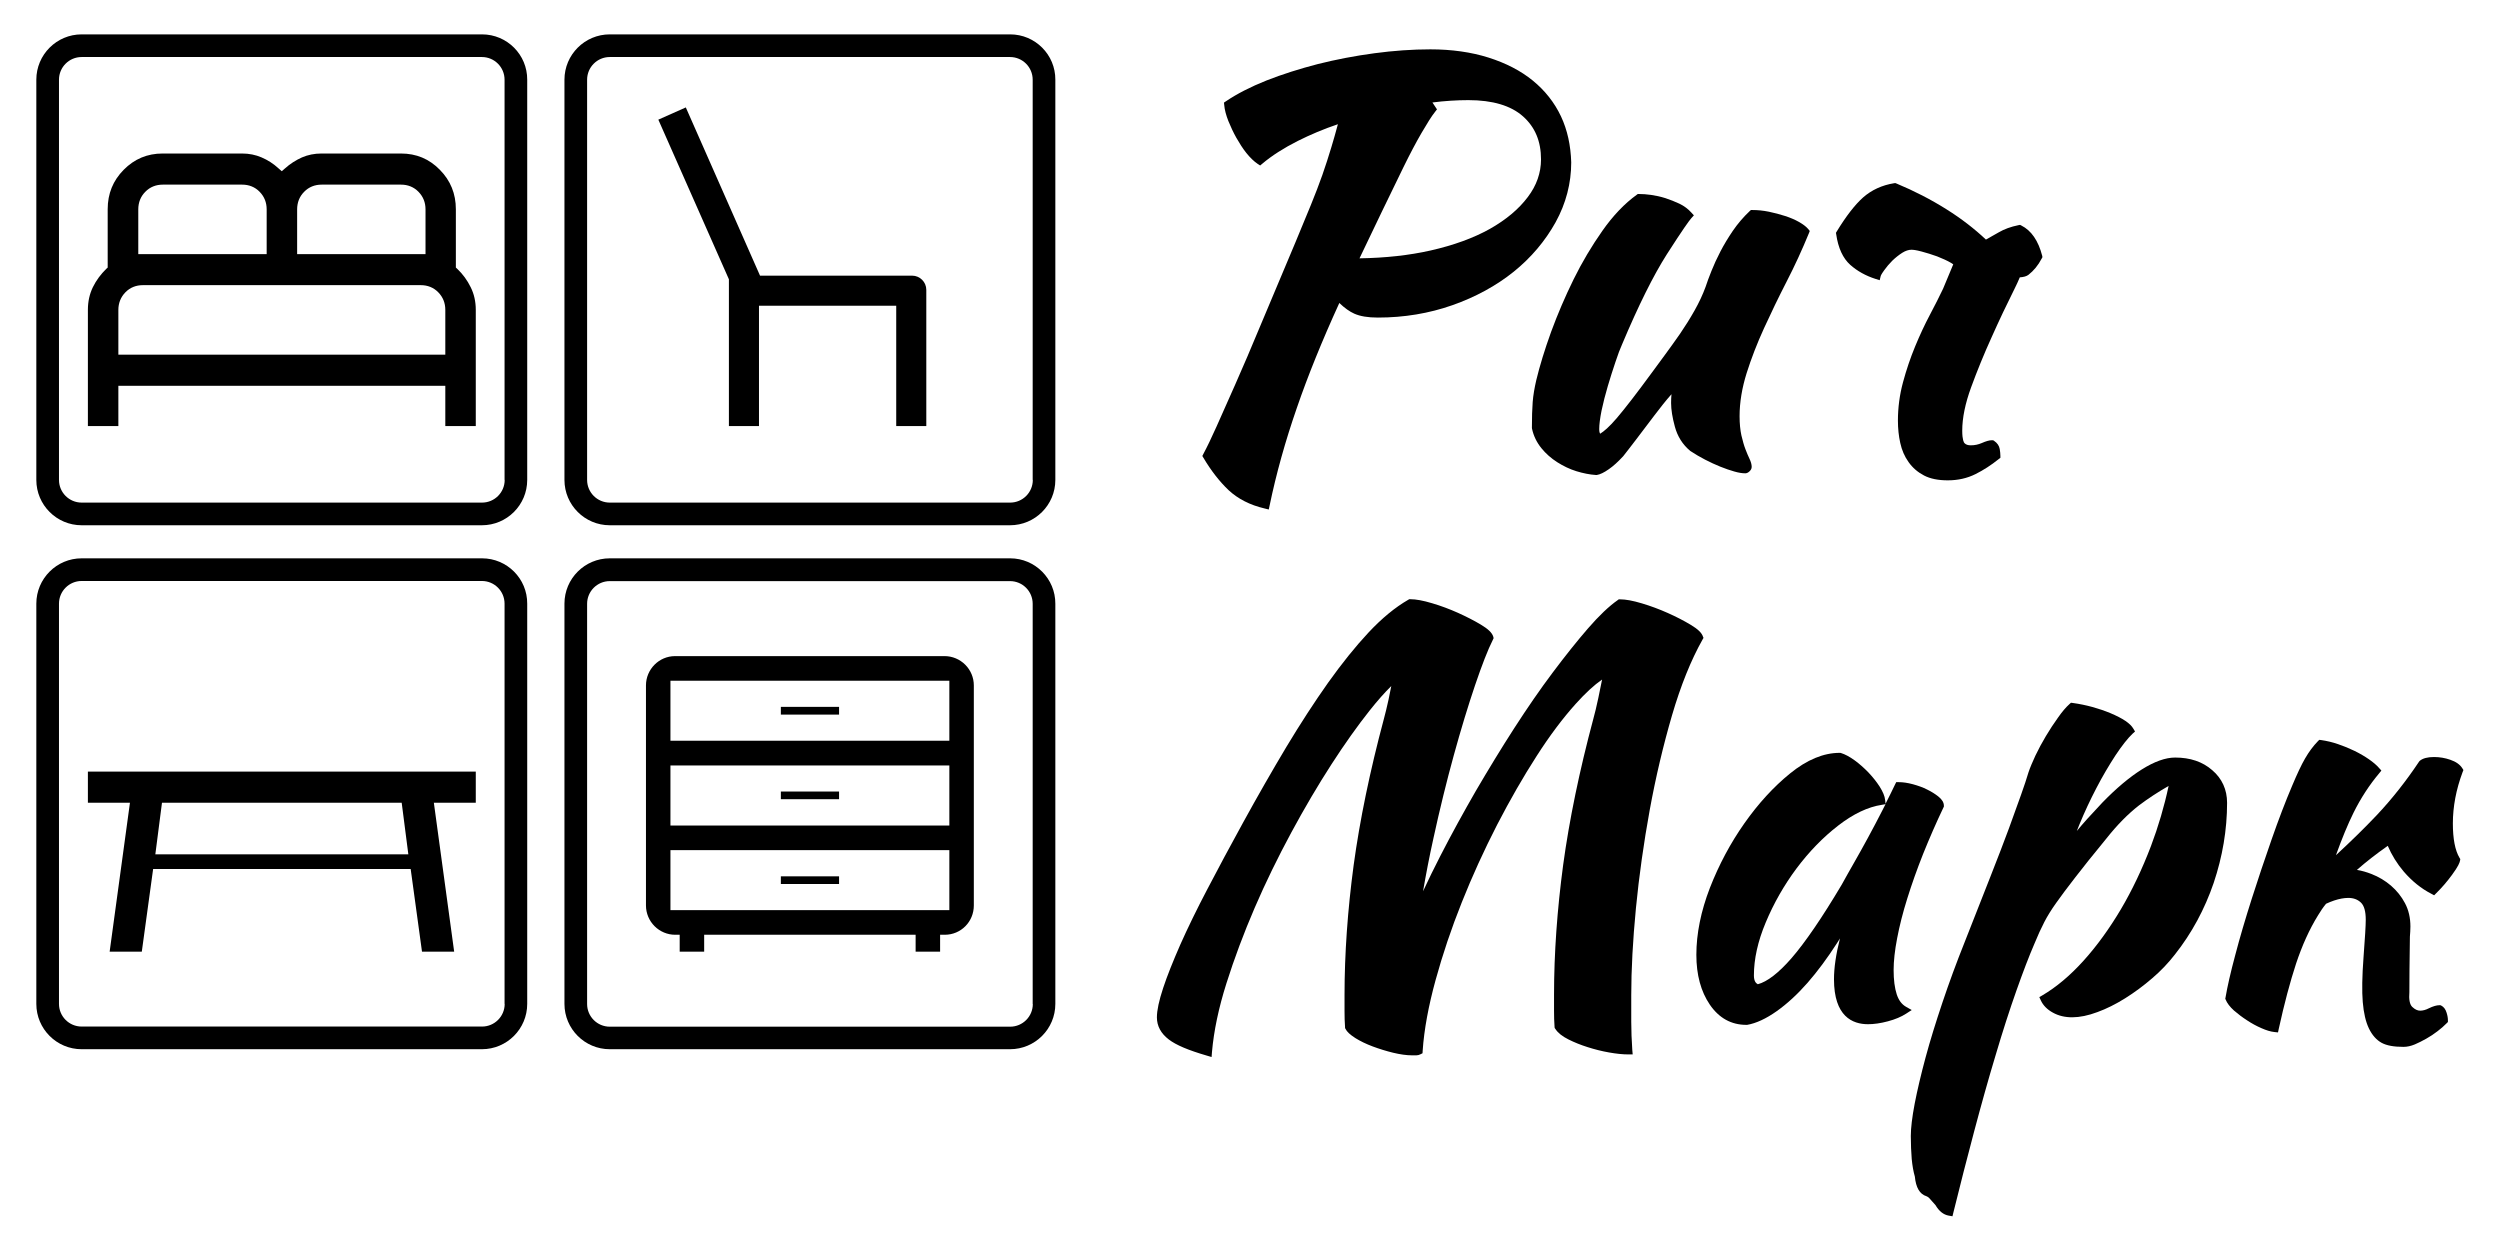 <?xml version="1.0" encoding="UTF-8"?> <svg xmlns="http://www.w3.org/2000/svg" width="1920" height="968" viewBox="0 0 1920 968" fill="none"> <path d="M370.2 26.398H62.7C43.5 26.398 27.9 41.998 27.9 61.198V368.598C27.9 387.798 43.5 403.398 62.7 403.398H370.1C389.3 403.398 404.9 387.798 404.9 368.598V61.198C405 41.998 389.4 26.398 370.2 26.398ZM387.6 368.598C387.6 378.198 379.8 385.998 370.2 385.998H62.7C53.1 385.998 45.3 378.198 45.3 368.598V61.198C45.3 51.598 53.1 43.798 62.7 43.798H370.1C379.7 43.798 387.5 51.598 387.5 61.198V368.598H387.6Z" fill="black"></path> <path d="M775.8 26.398H468.3C449.1 26.398 433.5 41.998 433.5 61.198V368.598C433.5 387.798 449.1 403.398 468.3 403.398H775.7C794.9 403.398 810.5 387.798 810.5 368.598V61.198C810.6 41.998 795 26.398 775.8 26.398ZM793.2 368.598C793.2 378.198 785.4 385.998 775.8 385.998H468.3C458.7 385.998 450.9 378.198 450.9 368.598V61.198C450.9 51.598 458.7 43.798 468.3 43.798H775.7C785.3 43.798 793.1 51.598 793.1 61.198V368.598H793.2Z" fill="black"></path> <path d="M370.2 428.797H62.7C43.5 428.797 27.9 444.397 27.9 463.597V770.997C27.9 790.197 43.5 805.797 62.7 805.797H370.1C389.3 805.797 404.9 790.197 404.9 770.997V463.597C405 444.397 389.4 428.797 370.2 428.797ZM387.6 770.997C387.6 780.597 379.8 788.397 370.2 788.397H62.7C53.1 788.397 45.3 780.597 45.3 770.997V463.597C45.3 453.997 53.1 446.197 62.7 446.197H370.1C379.7 446.197 387.5 453.997 387.5 463.597V770.997H387.6Z" fill="black"></path> <path fill-rule="evenodd" clip-rule="evenodd" d="M775.8 428.797H468.3C449.1 428.797 433.5 444.397 433.5 463.597V770.997C433.5 790.197 449.1 805.797 468.3 805.797H775.7C794.9 805.797 810.5 790.197 810.5 770.997V463.697C810.6 444.497 795 428.797 775.8 428.797ZM793.2 771.097C793.2 780.697 785.4 788.497 775.8 788.497H468.3C458.7 788.497 450.9 780.697 450.9 771.097V463.697C450.9 454.097 458.7 446.297 468.3 446.297H775.7C785.3 446.297 793.1 454.097 793.1 463.697V771.097H793.2Z" fill="black"></path> <path fill-rule="evenodd" clip-rule="evenodd" d="M522 730.898V717.898H518.5C512.6 717.898 506.9 715.498 502.7 711.298C498.5 707.098 496.1 701.398 496.1 695.398V526.398C496.1 513.998 506.2 503.898 518.4 503.898H725.5C731.4 503.898 737.1 506.298 741.3 510.498C745.5 514.698 747.9 520.398 747.9 526.398V695.398C747.9 707.898 738 717.898 725.6 717.898H722V730.898H703.2V717.898H540.8V730.898H522ZM729.1 522.798H514.9V568.898H729.1V522.798ZM729.1 587.898H514.9V633.998H729.1V587.898ZM729.1 652.898H514.9V698.998H729.1V652.898ZM644.4 542.898V548.798H599.7V542.898H644.4ZM644.4 607.898V613.798H599.7V607.898H644.4ZM644.4 672.998V678.898H599.7V672.998H644.4Z" fill="black"></path> <path fill-rule="evenodd" clip-rule="evenodd" d="M333.2 616.502L348.8 730.902H324.1L315.4 667.402H117.6L108.9 730.902H84.2L99.8 616.502H67.5V592.602H365.4V616.502H333.2ZM313.6 656.102L308.5 616.502H124.4L119.3 656.102H313.6Z" fill="black"></path> <path fill-rule="evenodd" clip-rule="evenodd" d="M365.4 237.998V327.198H342V296.298H90.9V327.198H67.5V237.998C67.5 231.498 68.8 225.798 71.3 220.598C73.9 215.298 77.4 210.598 81.6 206.498L82.7 205.498V160.698C82.7 148.698 86.8 138.698 95 130.398C103.2 122.098 113.1 117.898 124.9 117.898H185.9C191.3 117.898 196.3 118.898 200.9 120.898C205.6 122.898 210 125.698 214 129.398L216.4 131.498L218.8 129.398C222.8 125.798 227.2 122.998 231.9 120.898C236.5 118.898 241.5 117.898 246.9 117.898H307.9C319.7 117.898 329.6 121.998 337.8 130.398C346 138.698 350.1 148.798 350.1 160.698V205.498L351.2 206.498C355.5 210.598 358.9 215.298 361.5 220.598C364.1 225.798 365.4 231.598 365.4 237.998ZM228.2 160.798V195.198H326.8V160.798C326.8 155.498 325 150.998 321.4 147.298C317.8 143.598 313.2 141.798 308 141.798H247C241.8 141.798 237.2 143.598 233.6 147.298C230 150.898 228.2 155.498 228.2 160.798ZM106.2 160.798V195.198H204.8V160.798C204.8 155.498 203 150.998 199.4 147.298C195.8 143.598 191.2 141.798 186 141.798H125C119.8 141.798 115.2 143.598 111.6 147.298C108 150.898 106.2 155.498 106.2 160.798ZM90.9 237.998V272.398H342V237.998C342 232.698 340.2 228.198 336.6 224.498C333 220.798 328.4 218.998 323.2 218.998H109.7C104.5 218.998 99.9 220.798 96.3 224.498C92.7 228.198 90.9 232.798 90.9 237.998Z" fill="black"></path> <path fill-rule="evenodd" clip-rule="evenodd" d="M559.8 214.5V327.2H582.9V234.8H688.3V327.2H711.4V222.6C711.4 216.6 706.5 211.7 700.5 211.7H583.7L526.7 82.5L505.6 91.9L559.8 214.5Z" fill="black"></path> <path d="M1198.8 89.298C1193.8 78.698 1186.5 69.498 1177.2 61.898C1167.9 54.298 1156.4 48.398 1143.1 44.198C1129.8 39.998 1114.8 37.898 1098.5 37.898C1084.9 37.898 1070.4 38.898 1055.5 40.898C1040.6 42.898 1026 45.698 1012.1 49.198C998.2 52.798 984.9 56.998 972.7 61.798C960.4 66.698 949.9 72.098 941.5 77.798L940 78.798L940.2 80.598C940.5 84.298 941.6 88.398 943.4 92.998C945.2 97.398 947.2 101.698 949.5 105.798C951.9 109.998 954.4 113.998 957.2 117.498C960.1 121.098 963 123.898 965.8 125.798L967.8 127.098L969.6 125.598C976.7 119.598 985.9 113.698 996.8 108.198C1006.2 103.498 1016.5 99.098 1027.5 95.398C1025.8 101.798 1024.1 107.698 1022.5 112.998C1020.4 119.998 1018.1 127.098 1015.6 134.298C1013.1 141.398 1010.1 149.198 1006.8 157.298C1003.4 165.498 999.4 175.098 994.9 186.098C984.3 211.198 975.6 231.798 968.4 249.098C961 266.898 954.4 282.398 948.7 295.198C942.9 308.398 938.2 318.998 934.3 327.598C930.4 336.298 927 343.398 924.2 348.598L923.4 350.198L924.3 351.698C930.1 361.498 936.6 369.798 943.5 376.398C950.7 383.098 960 387.898 971.2 390.498L974.4 391.298L975.1 388.098C980.1 363.998 987.1 338.798 996 313.198C1004.4 288.698 1015.4 261.598 1028.6 232.698C1032.7 236.598 1036.5 239.298 1040.1 240.898C1044.6 242.898 1050.5 243.898 1058.2 243.898C1078.3 243.898 1097.5 240.698 1115.4 234.398C1133.3 228.098 1149.2 219.398 1162.5 208.698C1175.9 197.898 1186.7 185.098 1194.7 170.698C1202.7 156.198 1206.7 140.698 1206.7 124.698C1206.3 111.698 1203.8 99.898 1198.8 89.298ZM1077.9 128.298C1082.9 118.098 1087.6 109.198 1091.8 101.998C1096 94.798 1099.4 89.298 1102.2 85.798L1103.6 83.998L1100.1 78.698C1109.5 77.498 1118.8 76.898 1127.7 76.898C1146.3 76.898 1160.4 81.098 1169.7 89.398C1179 97.698 1183.5 108.598 1183.5 122.398C1183.5 132.698 1180.1 142.498 1173.3 151.398C1166.4 160.598 1156.6 168.798 1144.2 175.798C1131.7 182.798 1116.3 188.398 1098.6 192.398C1082.2 196.098 1063.9 198.098 1044.1 198.398C1050.1 185.898 1055.8 173.998 1061.2 162.698C1067.1 150.498 1072.7 138.898 1077.9 128.298Z" fill="black"></path> <path d="M1389.9 177.4L1389.2 179.2C1384.1 191.6 1378.4 204.1 1372.1 216.3C1365.9 228.4 1360.1 240.4 1354.8 252C1349.5 263.6 1345 275.2 1341.4 286.6C1337.9 297.8 1336 308.9 1336 319.6C1336 325.3 1336.5 330.3 1337.4 334.4C1338.4 338.6 1339.4 342.2 1340.5 345C1341.6 347.9 1342.6 350.2 1343.5 352.1C1344.7 354.6 1345.3 356.7 1345.3 358.6C1345.3 360.1 1344.4 361.3 1343.5 362.1C1342.3 363.2 1341.2 363.5 1340.4 363.5C1338.1 363.5 1335.3 363.1 1331.9 362.1C1328.7 361.2 1325.2 360 1321.2 358.4C1317.3 356.8 1313.3 355 1309.5 353C1305.6 351 1301.9 348.8 1298.4 346.5L1298.1 346.3C1292.2 341.4 1288.3 335.1 1286.3 327.7C1284.4 320.7 1283.4 314.6 1283.4 309.5C1283.4 307.1 1283.5 304.9 1283.7 302.8C1283.6 302.9 1283.5 303 1283.4 303.1C1279.5 307.5 1275.3 312.8 1270.6 319C1265.9 325.2 1261.3 331.3 1256.8 337.2C1252.1 343.3 1248.8 347.7 1246.6 350.4L1246.4 350.6C1242.6 354.7 1239 358 1235.5 360.4C1231.8 363 1228.8 364.4 1226.3 364.8H1226H1225.7C1221 364.5 1215.9 363.5 1210.7 361.9C1205.5 360.3 1200.6 357.9 1196 355C1191.3 352 1187.2 348.4 1183.8 344.2C1180.3 339.9 1177.8 334.9 1176.6 329.3L1176.5 328.6C1176.5 320.6 1176.7 314 1177.1 308.8C1177.5 303.6 1178.5 297.8 1179.9 291.8C1182.5 281 1186.3 268.6 1191.2 255C1196.2 241.4 1202 227.8 1208.5 214.6C1215 201.4 1222.5 188.8 1230.6 177.3C1238.8 165.6 1247.7 156.3 1257 149.6L1257.8 149H1258.8C1261.5 149 1264.6 149.2 1268.1 149.7C1271.6 150.2 1275.3 151 1279.1 152.2C1282.7 153.4 1286.3 154.8 1289.7 156.4C1293.3 158.1 1296.5 160.5 1299 163.3L1300.9 165.4L1299 167.5C1297.3 169.4 1292.7 175.7 1280 195.5C1269.9 211.4 1258.3 234.6 1245.7 264.6C1244.3 267.7 1242.6 272.1 1240.7 277.9C1238.7 283.8 1236.7 290.1 1234.8 296.5C1232.9 302.9 1231.3 309.2 1230 315.3C1228.8 321.3 1228.2 326.1 1228.2 329.5C1228.2 331.7 1228.6 332.6 1228.8 332.9C1228.8 333 1228.9 333.1 1228.9 333.1C1231.7 331.4 1235.8 328 1241.7 321.1C1248.1 313.6 1257.2 301.8 1268.7 286.1C1271.5 282.2 1274.8 277.8 1278.7 272.5C1282.4 267.5 1286.3 262 1290.3 256.3C1294.2 250.6 1297.9 244.7 1301.4 238.5C1304.8 232.5 1307.7 226.3 1309.9 220.3C1311 216.9 1312.5 212.8 1314.4 208.1C1316.3 203.3 1318.6 198.3 1321.3 193.1C1324 187.9 1327.2 182.6 1330.8 177.3C1334.5 171.9 1338.8 166.8 1343.8 162.1L1344.7 161.3H1346C1349.9 161.3 1354.1 161.7 1358.5 162.6C1362.8 163.5 1367 164.6 1371 165.9C1375 167.2 1378.5 168.7 1381.5 170.4C1384.7 172.2 1387.1 174 1388.8 176L1389.9 177.4Z" fill="black"></path> <path d="M1568.6 197.502L1568 198.602C1565.3 203.802 1561.8 208.002 1557.8 211.102C1556.3 212.202 1554.2 212.802 1551.2 213.002C1550 215.902 1548.7 218.702 1547.3 221.502C1541.4 233.302 1535.4 245.902 1529.6 258.902C1523.7 271.902 1518.4 284.902 1513.8 297.502C1509.3 309.802 1507 321.002 1507 330.802C1507 337.902 1508.3 339.902 1508.7 340.302C1509.8 341.502 1511.4 342.002 1513.6 342.002C1516.6 342.002 1519.3 341.402 1521.9 340.302C1525.3 338.802 1527.8 338.102 1529.7 338.102H1530.7L1531.5 338.602C1533.9 340.202 1535.4 342.402 1535.8 344.902C1536.1 346.802 1536.3 348.502 1536.3 350.102V351.602L1535.1 352.502C1529.3 357.202 1523.2 361.102 1517.2 364.102C1510.8 367.302 1503.7 368.902 1495.9 368.902C1488.6 368.902 1482.5 367.702 1477.7 365.202C1472.9 362.702 1468.9 359.302 1465.8 354.902C1462.7 350.602 1460.6 345.702 1459.4 340.202C1458.2 334.902 1457.6 329.102 1457.6 323.002C1457.6 313.202 1458.9 303.202 1461.5 293.602C1464.1 284.002 1467.2 274.802 1470.8 266.102C1474.4 257.402 1478.2 249.202 1482.2 241.702C1486.1 234.302 1489.5 227.602 1492.3 221.702L1500.1 203.002C1499.6 202.702 1499.1 202.402 1498.6 202.002C1495.4 200.102 1491.7 198.502 1487.7 196.902C1483.6 195.402 1479.6 194.202 1475.9 193.202C1471.5 192.002 1469.2 191.802 1468 191.802C1465.8 191.802 1463.4 192.602 1461 194.102C1458.3 195.802 1455.7 197.902 1453.3 200.202C1450.9 202.602 1448.8 205.102 1447.1 207.502C1444.8 210.702 1444.4 211.802 1444.4 211.902L1443.6 215.202L1440.4 214.202C1432.9 211.802 1426.4 208.202 1421 203.402C1415.4 198.402 1411.7 190.502 1410.2 179.902L1410 178.802L1410.6 177.802C1417.8 166.002 1424.6 157.202 1430.9 151.602C1437.4 145.902 1445.4 142.202 1454.7 140.702L1455.6 140.602L1456.4 140.902C1470.1 146.602 1483.1 153.302 1495 160.802C1506.3 167.902 1516.4 175.702 1525.2 184.002C1528.7 182.102 1532 180.202 1535.1 178.402C1539.2 176.002 1544.3 174.102 1550.3 172.902L1551.4 172.702L1552.4 173.202C1560 177.002 1565.4 184.802 1568.4 196.402L1568.6 197.502Z" fill="black"></path> <path d="M1308.3 489.895L1307.6 491.095C1298.7 506.895 1290.8 526.495 1284.1 549.395C1277.4 572.395 1271.6 596.795 1267 621.995C1262.4 647.295 1258.8 672.695 1256.4 697.395C1254 722.195 1252.8 744.695 1252.8 764.295V784.595C1252.8 791.595 1253.1 798.995 1253.6 806.395L1253.9 809.795H1250.5C1246.4 809.795 1241.4 809.295 1235.8 808.295C1230.1 807.295 1224.6 805.895 1219.3 804.195C1213.9 802.495 1209 800.495 1204.6 798.295C1199.8 795.895 1196.5 793.295 1194.5 790.195L1194 789.495L1193.9 788.695C1193.6 784.695 1193.5 780.495 1193.5 776.195V763.895C1193.5 732.295 1195.9 698.695 1200.5 664.295C1205.2 629.795 1213 591.995 1223.7 551.995C1224.8 548.095 1226.1 542.695 1227.5 536.095C1228.4 531.595 1229.4 526.795 1230.4 521.895C1224.3 526.095 1217.6 532.295 1210.3 540.395C1200.4 551.395 1190.2 564.895 1180.1 580.695C1169.9 596.495 1159.7 614.295 1149.7 633.595C1139.8 652.895 1130.7 672.795 1122.7 692.895C1114.7 712.895 1107.9 733.095 1102.5 752.795C1097.1 772.495 1093.7 790.695 1092.6 807.095L1092.5 808.895L1090.9 809.695C1089.9 810.195 1088.9 810.495 1087.8 810.495H1084.4C1080.2 810.495 1075.3 809.795 1069.9 808.495C1064.6 807.195 1059.4 805.595 1054.3 803.695C1049.2 801.795 1044.7 799.595 1041 797.295C1036.9 794.695 1034.4 792.395 1033.3 790.095L1033 789.495V788.895C1032.7 784.895 1032.6 780.695 1032.6 776.395V764.095C1032.6 732.495 1035 698.895 1039.6 664.495C1044.3 629.995 1052.1 592.195 1062.8 552.195C1063.9 548.195 1065.1 543.195 1066.4 537.295C1067.1 533.995 1067.8 530.495 1068.5 526.895C1063.5 531.795 1057.9 538.095 1051.8 545.795C1042.6 557.395 1032.7 571.295 1022.5 587.095C1012.3 602.895 1001.9 620.495 991.7 639.395C981.5 658.295 972 677.695 963.6 697.195C955.2 716.695 947.9 736.195 941.9 755.195C935.9 774.095 932.2 791.895 930.8 807.895L930.5 811.795L926.8 810.695C912.7 806.595 903.2 802.595 897.6 798.295C891.6 793.695 888.5 787.995 888.5 781.395C888.5 775.895 890.1 768.495 893.3 758.795C896.4 749.395 900.9 738.195 906.5 725.395C912.2 712.595 919.2 698.195 927.4 682.595C935.6 666.895 944.7 649.895 954.6 631.895C965.9 611.295 977.1 591.795 987.9 573.695C998.8 555.595 1009.6 538.995 1020 524.295C1030.5 509.595 1040.9 496.595 1051 485.795C1061.2 474.895 1071.5 466.395 1081.6 460.595L1082.3 460.195H1083.1C1087.4 460.195 1092.9 461.195 1099.9 463.295C1106.7 465.295 1113.3 467.795 1119.8 470.695C1126.2 473.595 1132.1 476.595 1137.1 479.595C1143 483.095 1145.9 485.995 1146.8 488.895L1147.1 490.095L1146.6 491.195C1142.7 498.895 1138.1 510.795 1132.8 526.395C1127.5 542.095 1122 560.095 1116.5 580.095C1111 600.095 1105.7 621.595 1100.9 643.695C1097.8 657.595 1095.2 671.195 1092.9 684.495C1097 675.695 1101.3 666.795 1106 657.695C1114.6 640.895 1123.9 623.995 1133.4 607.495C1143 591.095 1152.9 574.795 1162.9 559.295C1172.9 543.795 1182.8 529.395 1192.5 516.495C1202.1 503.695 1211.2 492.295 1219.6 482.595C1228.1 472.795 1235.8 465.495 1242.4 460.895L1243.2 460.295H1244.2C1248.5 460.295 1254 461.295 1261 463.395C1267.7 465.395 1274.4 467.895 1280.9 470.795C1287.4 473.695 1293.2 476.695 1298.2 479.695C1304.1 483.195 1307 486.095 1307.9 488.995L1308.3 489.895Z" fill="black"></path> <path d="M1488.5 611.595C1486.2 609.795 1483.4 607.995 1480.1 606.395C1476.8 604.695 1473.1 603.395 1469.1 602.295C1465 601.195 1461.4 600.695 1458.3 600.695H1456.3L1455.4 602.495C1453.1 607.295 1450.7 612.195 1448.1 617.295L1447.8 614.495C1447.5 611.395 1446 607.995 1443.5 603.995C1441.1 600.295 1438.2 596.695 1434.9 593.195C1431.5 589.695 1428 586.595 1424.3 583.895C1420.4 581.095 1417 579.295 1413.8 578.295L1413.3 578.195H1412.8C1400.5 578.195 1387.7 583.495 1374.8 593.995C1362.2 604.195 1350.4 617.095 1339.7 632.295C1329 647.495 1320.1 664.195 1313.2 681.895C1306.3 699.795 1302.8 717.095 1302.8 733.295C1302.8 748.695 1306.3 761.495 1313.1 771.495C1320.2 781.895 1329.6 787.095 1341.2 787.095H1341.5H1341.8C1348.7 785.895 1356.3 782.395 1364.5 776.595C1372.4 770.995 1380.4 763.695 1388.2 754.795C1395.9 745.995 1403.5 735.695 1410.9 724.195C1411.6 722.995 1412.4 721.895 1413.1 720.695C1410 732.895 1408.5 743.295 1408.5 752.095C1408.5 780.595 1422.7 786.595 1434.6 786.595C1439.1 786.595 1444.2 785.895 1449.8 784.395C1455.5 782.895 1460.2 780.895 1463.9 778.495L1468.2 775.695L1463.8 773.195C1460.5 771.295 1458.2 768.195 1456.7 763.695C1455.1 758.795 1454.3 752.495 1454.3 744.995C1454.3 738.095 1455.2 729.895 1457 720.595C1458.8 711.095 1461.4 700.795 1464.8 689.995C1468.2 679.095 1472.3 667.495 1477 655.695C1481.8 643.795 1487 631.795 1492.6 620.095L1492.9 619.495V618.795C1492.9 616.295 1491.5 613.995 1488.5 611.595ZM1448.1 617.595C1447.3 619.295 1446.4 620.995 1445.5 622.695C1442 629.495 1438.4 636.395 1434.7 643.195C1431 649.995 1427.4 656.495 1423.9 662.595C1420.4 668.795 1417.1 674.495 1414.4 679.495C1399.3 704.895 1386.3 723.895 1375.7 736.095C1365.9 747.295 1357.2 753.995 1350 755.895C1348.5 755.095 1347 753.495 1347 749.095C1347 736.595 1350 722.895 1356.1 708.395C1362.2 693.795 1370.1 679.895 1379.7 666.995C1389.3 654.195 1400 643.095 1411.8 633.995C1423.3 625.095 1434.6 619.695 1445.3 618.095L1448.1 617.595Z" fill="black"></path> <path d="M1710.4 616.595C1710.4 637.195 1706.9 657.895 1700.1 678.095C1693.2 698.295 1683.2 716.795 1670.3 733.095C1665.4 739.395 1659.6 745.595 1652.9 751.295C1646.3 756.995 1639.3 762.195 1632.1 766.695C1624.9 771.195 1617.7 774.795 1610.8 777.295C1596.7 782.595 1585.2 782.495 1576.6 777.695C1572.2 775.295 1569.1 772.095 1567.4 768.395L1566.2 765.795L1568.6 764.395C1579.3 758.095 1589.9 749.195 1600.1 737.895C1610.4 726.495 1620 713.195 1628.8 698.395C1637.6 683.495 1645.3 667.195 1651.9 649.895C1657.6 634.795 1662.2 619.195 1665.5 603.595C1657.3 608.295 1649.7 613.295 1642.8 618.495C1634.4 624.995 1626 633.495 1617.7 643.995C1607.3 656.695 1599.4 666.495 1593.6 674.095C1587.8 681.595 1582.9 688.095 1579.1 693.495C1575.4 698.695 1572.3 703.695 1570 708.195C1567.6 712.795 1565 718.495 1562.3 725.095C1558.4 734.095 1553.8 746.095 1548.6 760.795C1543.4 775.495 1538 792.195 1532.6 810.495C1527.1 828.695 1521.6 848.395 1516.1 869.095C1510.6 889.695 1505.3 910.595 1500.2 931.195L1499.5 934.095L1496.6 933.595C1492.6 932.895 1489.2 930.195 1486.5 925.595C1484.3 923.195 1482.8 921.395 1481.8 920.295C1481.2 919.595 1480.4 918.995 1479.5 918.695C1474.3 917.095 1471.4 911.995 1470.6 903.595C1469.5 899.795 1468.7 895.295 1468.2 890.095C1467.8 884.895 1467.5 878.995 1467.5 872.495C1467.5 866.395 1468.5 857.995 1470.5 847.495C1472.5 837.195 1475.3 825.295 1478.8 812.295C1482.3 799.295 1486.7 785.095 1491.8 769.895C1496.9 754.695 1502.6 739.195 1508.8 723.695C1516.4 704.195 1523.1 687.295 1528.7 673.095C1534.3 658.895 1539.1 646.395 1542.9 636.095C1546.7 625.695 1549.8 616.995 1552.2 610.295C1554.6 603.595 1556.5 597.795 1557.9 593.095C1559.1 589.495 1560.9 585.295 1563.2 580.295C1565.5 575.495 1568.2 570.395 1571.2 565.395C1574.2 560.395 1577.3 555.595 1580.5 551.195C1583.7 546.595 1586.7 543.095 1589.4 540.695L1590.5 539.695L1592 539.895C1602.1 541.295 1611.8 543.995 1620.8 547.695C1630.3 551.695 1636.1 555.595 1638.4 559.595L1639.7 561.795L1637.8 563.495C1634.1 566.995 1629.7 572.595 1624.7 580.095C1619.7 587.795 1614.7 596.195 1610 605.295C1605.3 614.295 1600.9 623.695 1597 633.195C1596.3 634.895 1595.6 636.595 1595 638.195C1599.5 632.695 1606 625.495 1614.7 616.295C1625.3 605.395 1635.4 596.895 1644.8 590.995C1654.5 584.895 1663.1 581.795 1670.5 581.795C1682 581.795 1691.6 584.995 1699 591.495C1706.5 597.895 1710.4 606.395 1710.4 616.595Z" fill="black"></path> <path d="M1891.2 593.195C1886.3 606.395 1883.8 619.495 1883.8 632.395C1883.8 644.195 1885.5 653.095 1888.9 658.795L1889.5 659.795L1889.3 660.995C1889 662.495 1888.1 665.195 1883 672.095C1879.4 676.995 1875.4 681.695 1871 685.995L1869.4 687.595L1867.4 686.495C1859.4 682.395 1852.3 676.595 1846.1 669.395C1840.9 663.295 1836.8 656.595 1833.8 649.595C1825 655.795 1817 661.995 1810.1 668.095C1813.9 668.695 1817.6 669.795 1821.2 671.195C1826.9 673.395 1832 676.495 1836.3 680.195C1840.7 683.995 1844.3 688.495 1847 693.595C1849.8 698.795 1851.2 704.895 1851.2 711.595C1851.2 714.095 1851 716.795 1850.8 719.395C1850.5 739.195 1850.4 753.395 1850.4 761.595V761.895C1849.9 767.595 1850.7 771.495 1852.6 773.295C1854.7 775.295 1856.7 776.195 1858.7 776.195C1860.7 776.195 1863 775.595 1865.3 774.395C1868.6 772.795 1871.3 771.995 1873.5 771.995H1874.2L1874.9 772.295C1876.8 773.295 1878.2 775.095 1879 777.795C1879.7 779.995 1880 781.895 1880 783.595V784.895L1879.1 785.795C1877 787.895 1874.7 789.995 1872 791.995C1869.3 794.095 1866.4 795.995 1863.4 797.695C1860.4 799.395 1857.4 800.895 1854.6 802.095C1851.5 803.395 1848.6 803.995 1845.9 803.995C1838.5 803.995 1833 802.995 1829.1 800.895C1825.1 798.695 1821.8 794.995 1819.3 789.795C1816.9 784.795 1815.3 777.995 1814.6 769.595C1813.9 761.395 1814.1 749.695 1815.2 734.995C1816.3 720.395 1816.9 710.795 1816.9 706.395C1816.9 699.995 1815.7 695.595 1813.2 693.195C1810.7 690.795 1807.5 689.595 1803.5 689.595C1800.2 689.595 1796.5 690.295 1792.6 691.595C1790.4 692.295 1788.4 693.195 1786.4 694.095C1784.1 696.895 1782.1 699.895 1780.3 702.895C1773.6 713.695 1768 726.195 1763.4 739.995C1758.8 753.995 1754.3 770.895 1750.1 790.095L1749.5 792.895L1746.7 792.595C1743.8 792.295 1740.5 791.295 1736.7 789.595C1733 787.995 1729.3 785.995 1725.7 783.595C1722 781.195 1718.7 778.695 1715.7 776.095C1712.5 773.195 1710.4 770.395 1709.3 767.695L1709 766.895L1709.2 766.095C1710.6 757.795 1713.1 746.795 1716.7 733.395C1720.2 719.995 1724.5 705.495 1729.3 690.395C1734.1 675.295 1739.3 659.895 1744.6 644.695C1749.9 629.495 1755.2 615.595 1760.4 603.395C1764.1 594.595 1767.4 587.495 1770.3 582.495C1773.3 577.295 1776.6 572.895 1780.1 569.295L1781.2 568.195L1782.8 568.395C1786.9 568.995 1791.3 569.995 1795.6 571.495C1800 572.995 1804.2 574.695 1808.3 576.695C1812.4 578.695 1816.1 580.895 1819.3 583.095C1822.6 585.395 1825.2 587.595 1827.1 589.795L1828.9 591.795L1827.2 593.895C1819.8 602.695 1813.1 612.895 1807.5 624.195C1803.1 633.095 1798.6 643.995 1794 656.795C1805.5 646.195 1816 635.895 1825.3 626.095C1836.9 613.795 1847.8 599.995 1857.8 584.995L1858.1 584.595L1858.4 584.295C1860.7 582.395 1864.3 581.395 1869.3 581.395C1873.6 581.395 1877.8 582.095 1881.8 583.495C1886.2 584.995 1889.3 587.195 1891.1 590.095L1891.9 591.395L1891.2 593.195Z" fill="black"></path> </svg> 